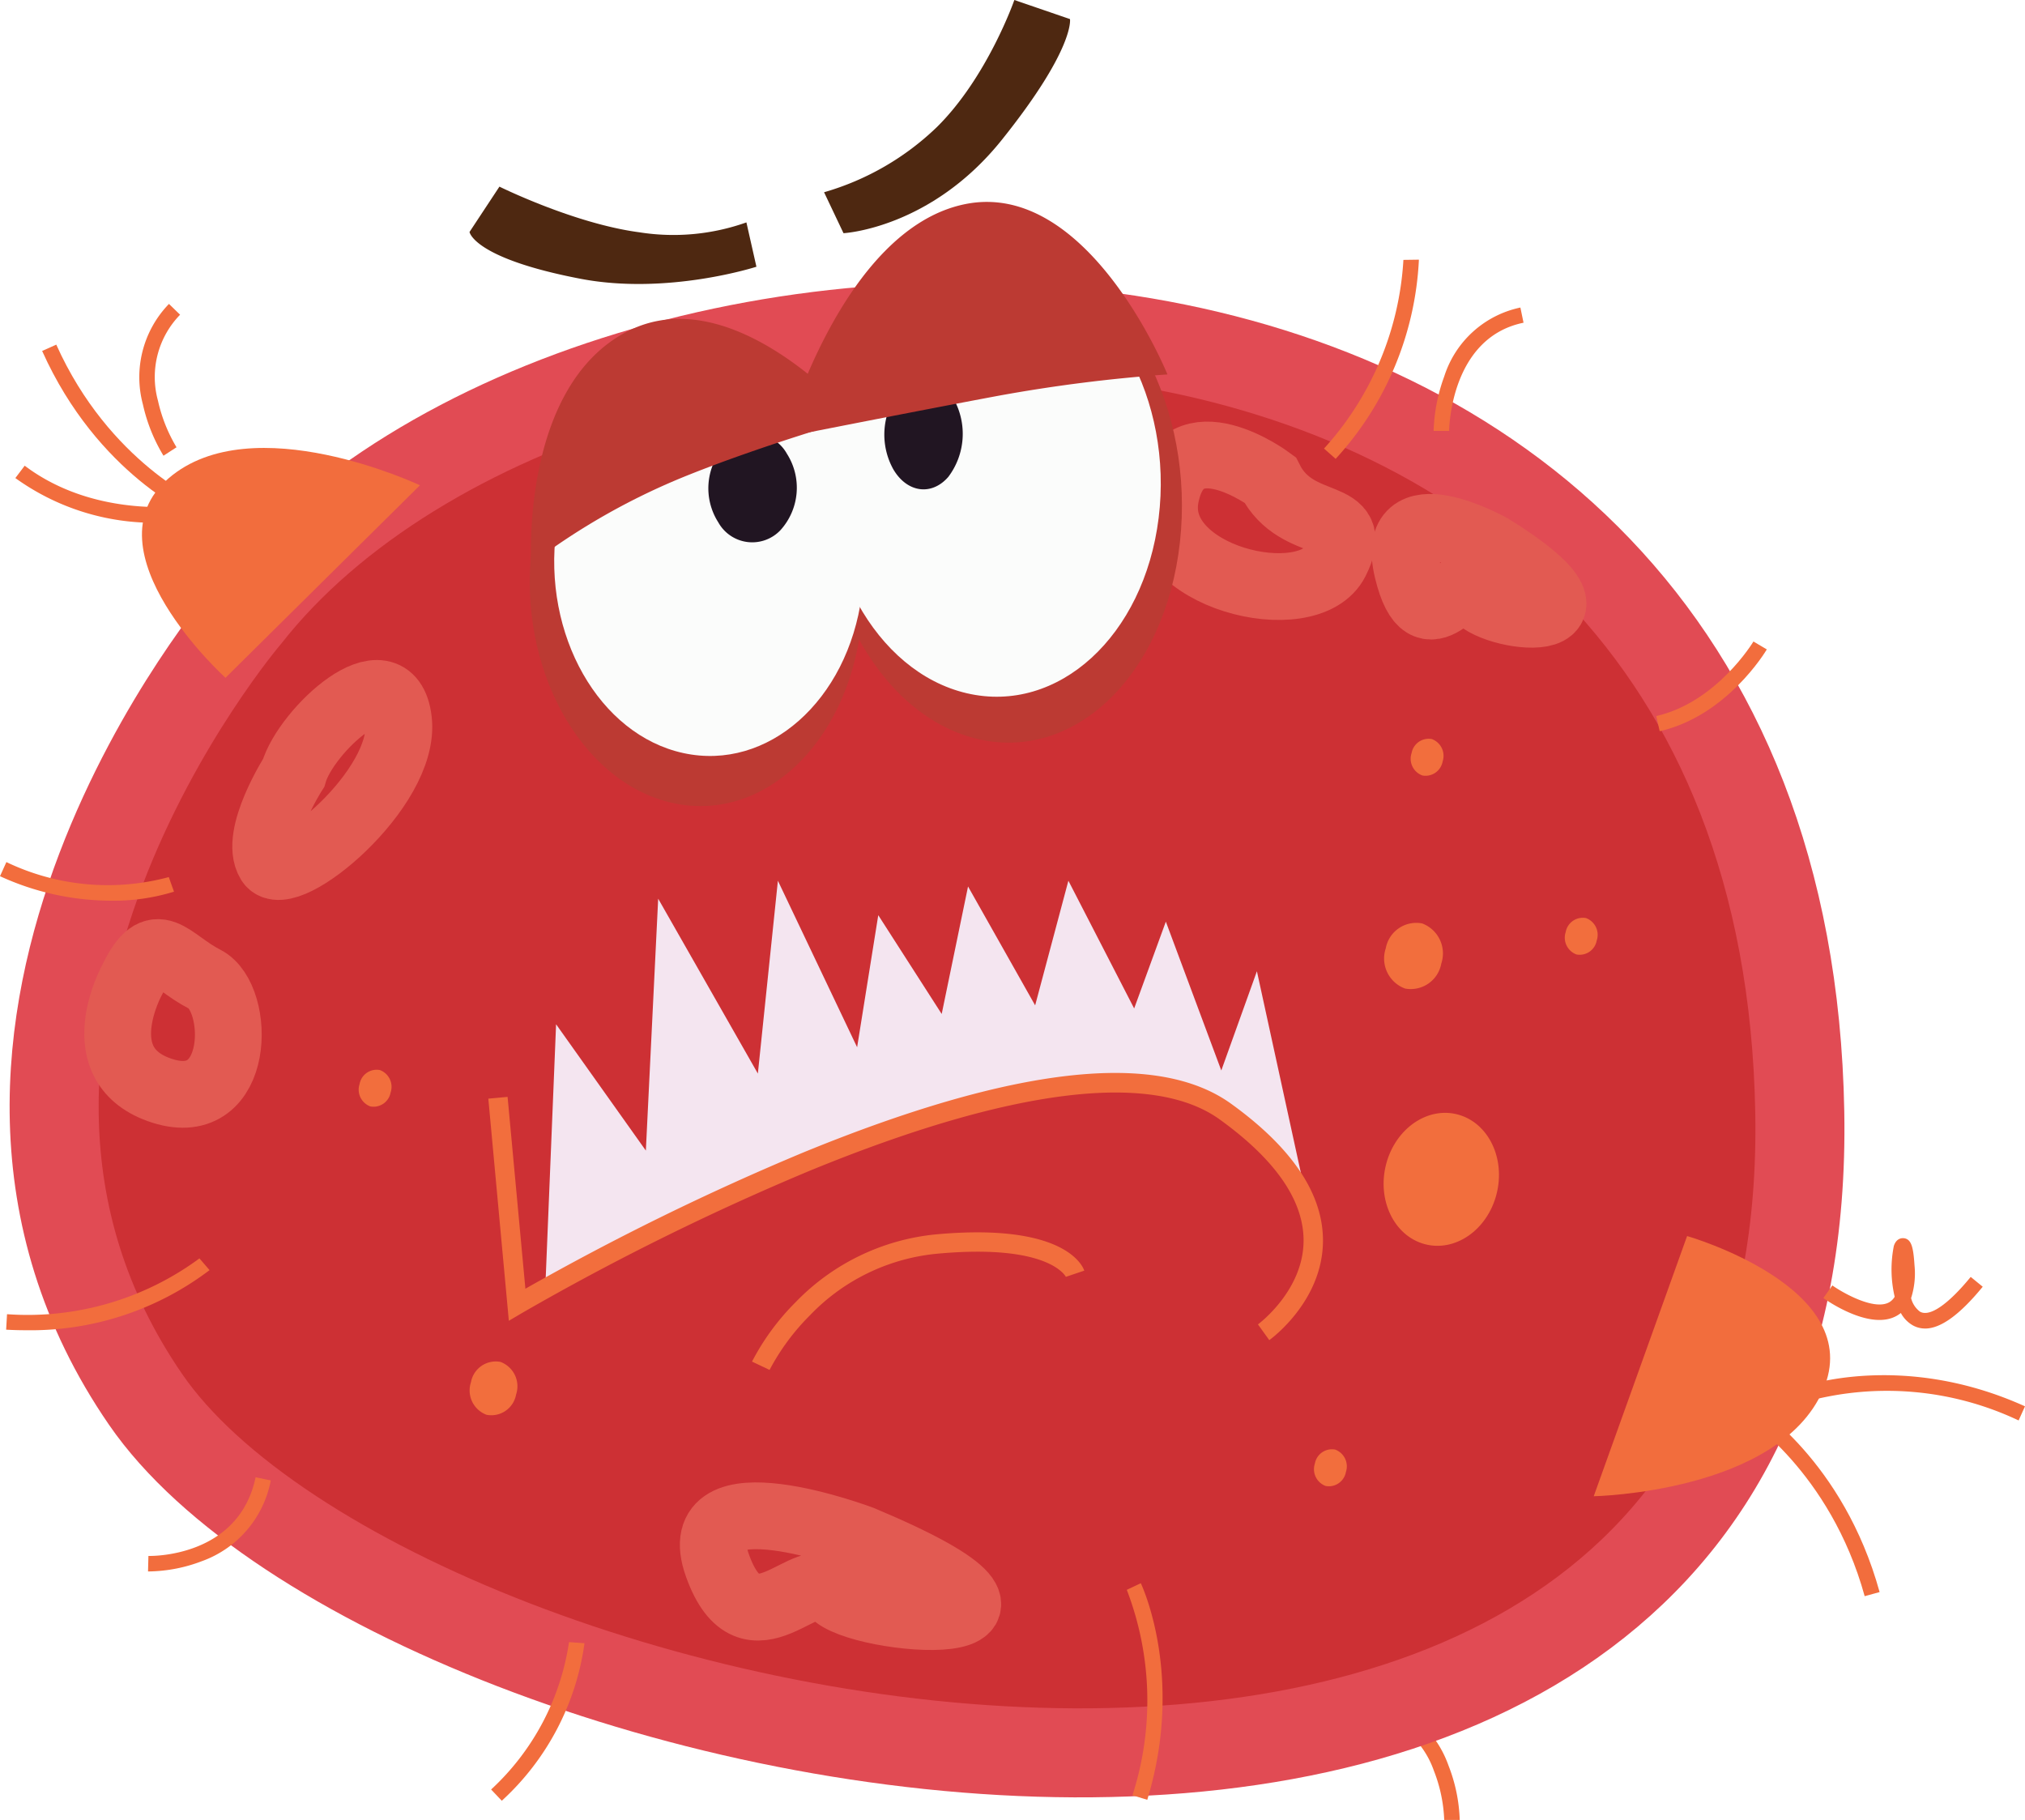 <svg xmlns="http://www.w3.org/2000/svg" xmlns:xlink="http://www.w3.org/1999/xlink" width="181.963" height="163.547" viewBox="0 0 181.963 163.547"><defs><radialGradient id="a" cx="0.441" cy="-3.042" r="0.749" gradientTransform="translate(1.016 0.74) scale(0.524 1.087)" gradientUnits="objectBoundingBox"><stop offset="0.331" stop-color="#fcfdfc"/><stop offset="1" stop-color="#f4e5f0"/></radialGradient></defs><g transform="translate(-3986.383 -1352.906)"><g transform="translate(4109.03 1505.366)"><path d="M4698.122,2239.884a13.443,13.443,0,0,0-.929-4.427,8.078,8.078,0,0,0-6.2-5.293l.264-1.367a9.518,9.518,0,0,1,7.246,6.184,14.646,14.646,0,0,1,1.012,4.9h-1.394Z" transform="translate(-4690.994 -2228.797)" fill="#f26d3d"/></g><path d="M4031.628,1547.715s-31.9,37.283-9.083,70.45,150.176,60.11,148.635-25.828C4169.636,1506.28,4062.228,1508.8,4031.628,1547.715Z" transform="translate(-23.073 -139.496)" fill="#cd3034" stroke="#e14b54" stroke-width="8"/><path d="M4817.543,1991.025s16.237,4.647,12.21,13.853-20.6,9.529-20.6,9.529Z" transform="translate(-679.56 -527.046)" fill="#f26d3d"/><g transform="translate(4148.16 1476.484)"><path d="M4935.413,2066.936a27.628,27.628,0,0,0-19.141-1.676l-.472-1.31c.371-.135,9.249-3.232,20.186,1.717l-.573,1.269Z" transform="translate(-4915.801 -2062.87)" fill="#f26d3d"/></g><g transform="translate(4142.986 1478.933)"><path d="M4897.027,2094.349c-3.1-11.236-10.876-16.176-10.953-16.224l.733-1.184c.338.208,8.311,5.25,11.562,17.039l-1.341.369Z" transform="translate(-4886.074 -2076.941)" fill="#f26d3d"/></g><g transform="translate(4087.635 1495.177)"><path d="M4569.918,2189.722l-1.333-.406a27.736,27.736,0,0,0-.509-18.462l1.26-.595c.161.342,3.916,8.5.581,19.462Z" transform="translate(-4568.077 -2170.26)" fill="#f26d3d"/></g><g transform="translate(4105.357 1376.24)"><path d="M4670.941,1504.858l-1.043-.924a27.581,27.581,0,0,0,7.134-16.954l1.393-.02a28.475,28.475,0,0,1-7.483,17.9Z" transform="translate(-4669.898 -1486.96)" fill="#f26d3d"/></g><g transform="translate(3986.935 1465.987)"><path d="M3991.279,2009.018c-.564,0-1.138-.016-1.728-.05l.08-1.39a26.025,26.025,0,0,0,17.29-5.015l.908,1.055a26.606,26.606,0,0,1-16.549,5.4Z" transform="translate(-3989.551 -2002.563)" fill="#f26d3d"/></g><g transform="translate(4030.513 1500.47)"><path d="M4240.875,2214.921l-.958-1.01a22.532,22.532,0,0,0,7-13.244l1.39.1a23.505,23.505,0,0,1-7.428,14.153Z" transform="translate(-4239.916 -2200.668)" fill="#f26d3d"/></g><g transform="translate(3986.383 1430.374)"><path d="M3996.317,1801.432a23.946,23.946,0,0,1-9.934-2.2l.574-1.268a21.067,21.067,0,0,0,14.593,1.348l.467,1.312a18.312,18.312,0,0,1-5.7.808Z" transform="translate(-3986.383 -1797.964)" fill="#f26d3d"/></g><g transform="translate(4135.211 1410.549)"><path d="M4841.722,1692.128l-.311-1.357c5.45-1.248,8.7-6.649,8.735-6.7l1.2.71c-.143.243-3.6,5.971-9.623,7.351Z" transform="translate(-4841.412 -1684.067)" fill="#f26d3d"/></g><g transform="translate(3987.763 1380.216)"><path d="M4067.17,1604.811s-12.643-11.44-5.112-17.927,22.586.627,22.586.627Z" transform="translate(-4048.288 -1571.213)" fill="#f26d3d"/><g transform="translate(0 14.539)"><path d="M4007.119,1598.458a21.323,21.323,0,0,1-12.809-4.017l.839-1.111c6.493,4.9,14.737,3.552,14.82,3.537l.237,1.372a19.37,19.37,0,0,1-3.087.218Z" transform="translate(-3994.31 -1593.331)" fill="#f26d3d"/></g><g transform="translate(2.408 3.655)"><path d="M4022.139,1546.372c-.366-.153-9.006-3.87-13.994-15l1.27-.569c4.753,10.608,13.176,14.253,13.261,14.289l-.538,1.284Z" transform="translate(-4008.146 -1530.799)" fill="#f26d3d"/></g><g transform="translate(11.175 0)"><path d="M4060.646,1523.443a15.206,15.206,0,0,1-1.85-4.61,9.459,9.459,0,0,1,2.342-9.031l1,.972a8.02,8.02,0,0,0-1.989,7.722,14.049,14.049,0,0,0,1.668,4.189l-1.169.757Z" transform="translate(-4058.51 -1509.802)" fill="#f26d3d"/></g></g><g transform="translate(4115.208 1380.546)"><path d="M4727.88,1522.781h-1.394a15.39,15.39,0,0,1,.95-4.888,9.159,9.159,0,0,1,6.846-6.2l.282,1.364c-6.607,1.356-6.684,9.637-6.684,9.72Z" transform="translate(-4726.487 -1511.697)" fill="#f26d3d"/></g><g transform="translate(3999.685 1485.654)"><path d="M4062.9,2124.011h-.1l.035-1.392c.332.011,8.127.109,9.632-7.07l1.363.285a9.619,9.619,0,0,1-6.212,7.263,13.81,13.81,0,0,1-4.715.915Z" transform="translate(-4062.8 -2115.548)" fill="#f26d3d"/></g><g transform="translate(4150.23 1464.165)"><path d="M4936.828,2000.218a2.251,2.251,0,0,1-1.1-.282,2.816,2.816,0,0,1-1.078-1.113,2.669,2.669,0,0,1-.382.258c-2.363,1.318-6.156-1.3-6.582-1.6l.809-1.134h0c.891.634,3.743,2.273,5.1,1.519a1.363,1.363,0,0,0,.5-.5,10.808,10.808,0,0,1-.076-4.563c.23-.721.749-.716.9-.7.688.084.853.822.959,2.441a7.266,7.266,0,0,1-.307,2.94,2.167,2.167,0,0,0,.785,1.21c.858.524,2.523-.611,4.572-3.113l1.079.883c-2.062,2.515-3.768,3.757-5.181,3.757Z" transform="translate(-4927.69 -1992.095)" fill="#f26d3d"/></g><g transform="translate(4018.632 1419.276)"><path d="M4700.9,1932.026c.839-3.212,3.736-5.208,6.474-4.455s4.277,3.966,3.44,7.178-3.736,5.207-6.473,4.455S4700.069,1935.238,4700.9,1932.026Z" transform="translate(-4608.595 -1893.781)" fill="#f26e3d"/><path d="M4701.229,1831.5a2.789,2.789,0,0,1,3.259-2.242,2.877,2.877,0,0,1,1.73,3.612,2.788,2.788,0,0,1-3.257,2.242A2.876,2.876,0,0,1,4701.229,1831.5Z" transform="translate(-4608.956 -1812.65)" fill="#f26e3d"/><path d="M4229.077,2057.515a2.265,2.265,0,0,1,2.646-1.822,2.337,2.337,0,0,1,1.407,2.935,2.263,2.263,0,0,1-2.646,1.821A2.335,2.335,0,0,1,4229.077,2057.515Z" transform="translate(-4219.005 -1999.681)" fill="#f26e3d"/><path d="M4171.72,1906.365a1.556,1.556,0,0,1,1.819-1.252,1.607,1.607,0,0,1,.967,2.017,1.557,1.557,0,0,1-1.82,1.252A1.605,1.605,0,0,1,4171.72,1906.365Z" transform="translate(-4171.655 -1875.327)" fill="#f26e3d"/><path d="M4794.365,1827.91a1.559,1.559,0,0,1,1.821-1.252,1.6,1.6,0,0,1,.965,2.018,1.555,1.555,0,0,1-1.818,1.252A1.608,1.608,0,0,1,4794.365,1827.91Z" transform="translate(-4685.922 -1810.528)" fill="#f26e3d"/><path d="M4714.809,1735.5a1.556,1.556,0,0,1,1.819-1.252,1.608,1.608,0,0,1,.967,2.018,1.558,1.558,0,0,1-1.82,1.253A1.6,1.6,0,0,1,4714.809,1735.5Z" transform="translate(-4620.213 -1734.204)" fill="#f26e3d"/><path d="M4664.873,2102.3a1.559,1.559,0,0,1,1.822-1.253,1.606,1.606,0,0,1,.965,2.018,1.556,1.556,0,0,1-1.819,1.252A1.608,1.608,0,0,1,4664.873,2102.3Z" transform="translate(-4578.969 -2037.155)" fill="#f26e3d"/></g><g transform="translate(4030.263 1432.05)"><path d="M4267.991,1843.707l.95-23.218,8.066,11.351,1.108-22.636,8.957,15.715,1.8-17.329,7.119,14.963,1.9-11.868,5.7,8.879,2.367-11.458,6.03,10.683,2.987-11.2,5.91,11.478,2.847-7.8,4.983,13.373,3.2-8.916,4.982,22.846S4333.341,1807.088,4267.991,1843.707Z" transform="translate(-4262.852 -1807.59)" fill="url(#a)"/><g transform="translate(0 17.272)"><path d="M4308.649,1930.83l-1.017-1.412c.038-.029,4.107-3.037,4.1-7.555-.008-3.609-2.544-7.265-7.54-10.865-6.071-4.375-18.785-2.789-36.768,4.585a227.217,227.217,0,0,0-25.92,12.811l-1.185.7-1.844-19.962,1.731-.16,1.6,17.24a230.53,230.53,0,0,1,24.943-12.232c18.844-7.73,31.785-9.208,38.465-4.394,5.482,3.951,8.261,8.087,8.261,12.292,0,5.415-4.625,8.811-4.822,8.953Z" transform="translate(-4238.475 -1906.821)" fill="#f26e3d"/></g></g><g transform="translate(4053.958 1463.647)"><path d="M4376.181,2001.477l-1.573-.746a21.568,21.568,0,0,1,3.908-5.328,20.251,20.251,0,0,1,12.648-6.107c11.5-1.046,13.15,2.817,13.3,3.261l-1.649.556a.135.135,0,0,0,.012.033c-.012-.03-1.438-3.031-11.5-2.117a18.192,18.192,0,0,0-11.52,5.55,20.268,20.268,0,0,0-3.622,4.9Z" transform="translate(-4374.608 -1989.117)" fill="#f26e3d"/></g><path d="M4367.9,2137.531s-15.932-6-12.917,2.4,8.181-.4,10.334,2.4S4389.861,2146.729,4367.9,2137.531Z" transform="translate(-304.129 -646.337)" fill="none" stroke="#e25a52" stroke-width="6"/><path d="M4719.465,1626.951s-9.261-5.173-7.509,2.069,4.755-.345,6.009,2.07S4732.233,1634.884,4719.465,1626.951Z" transform="translate(-599.096 -224.866)" fill="none" stroke="#e25a52" stroke-width="6"/><path d="M4597.015,1590.017s-7.883-5.859-9.362,1.465,12.813,10.742,15.277,5.859S4599.48,1594.9,4597.015,1590.017Z" transform="translate(-496.523 -194.006)" fill="none" stroke="#e25a52" stroke-width="6"/><path d="M4126.054,1718.014s-3.622,5.672-2.173,8.036,12.317-6.618,11.592-12.762S4127.142,1714.233,4126.054,1718.014Z" transform="translate(-113.282 -295.66)" fill="none" stroke="#e25a52" stroke-width="6"/><path d="M4048.454,1847.059s-4.346,7.8,2.715,10.031,7.06-8.36,3.8-10.031S4050.626,1842.6,4048.454,1847.059Z" transform="translate(-50.174 -406.151)" fill="none" stroke="#e25a52" stroke-width="6"/><g transform="translate(4033.983 1375.437)"><g transform="translate(0 0)"><path d="M4289.62,1565.977c-1.289,10.7-8.958,17.788-17.129,15.834s-13.747-12.212-12.458-22.91,8.96-17.789,17.132-15.834S4290.912,1555.277,4289.62,1565.977Z" transform="translate(-4259.848 -1532.23)" fill="#bc3a33"/><path d="M4442.685,1508.553c-1.331,11.991-9.577,19.876-18.42,17.608s-14.934-13.828-13.6-25.818,9.576-19.876,18.42-17.609S4444.014,1496.56,4442.685,1508.553Z" transform="translate(-4384.26 -1482.346)" fill="#bc3a33"/><g transform="translate(2.198 1.044)"><path d="M4300.112,1559.1c-1.271,9.463-8.445,15.805-16.023,14.163s-12.693-10.647-11.421-20.11,9.866-16.8,17.446-15.153S4301.383,1549.632,4300.112,1559.1Z" transform="translate(-4272.473 -1529.163)" fill="#fbfcfb"/><path d="M4442.663,1511.326c-1.316,10.6-9.033,17.655-17.235,15.742s-13.784-12.061-12.466-22.666,9.033-17.655,17.237-15.743S4443.98,1500.719,4442.663,1511.326Z" transform="translate(-4388.348 -1488.346)" fill="#fbfcfb"/></g></g></g><path d="M4352.966,1584.76a5.686,5.686,0,0,1,.572-6.874,3.492,3.492,0,0,1,5.588.7,5.682,5.682,0,0,1-.574,6.873A3.489,3.489,0,0,1,4352.966,1584.76Z" transform="translate(-302.037 -184.913)" fill="#211522"/><path d="M4443.718,1556.708a6.422,6.422,0,0,1,.507-6.969c1.508-1.727,3.725-1.406,4.952.714a6.42,6.42,0,0,1-.509,6.968C4447.16,1559.148,4444.944,1558.829,4443.718,1556.708Z" transform="translate(-377.077 -161.654)" fill="#211522"/><path d="M4391.5,1478.283s11.563-2.292,19.185-3.715a138.553,138.553,0,0,1,15.2-1.919s-7.1-17.536-18.169-15.306S4391.5,1478.283,4391.5,1478.283Z" transform="translate(-334.598 -86.096)" fill="#bc3a33"/><path d="M4260.5,1539.547a60.468,60.468,0,0,1,14.27-8.039c6.874-2.739,14.842-5.015,14.842-5.015s-10.982-12.8-20.545-7.792S4260.5,1539.547,4260.5,1539.547Z" transform="translate(-226.379 -135.977)" fill="#bc3a33"/><path d="M4231.446,1449.256s6.71,3.324,12.552,4.1a19.589,19.589,0,0,0,9.641-.886l.9,3.984s-7.981,2.584-15.813,1.081c-9.631-1.848-9.967-4.206-9.967-4.206Z" transform="translate(-200.185 -79.579)" fill="#4e2811"/><path d="M4428.89,1352.906s-2.414,6.929-6.961,11.419a24.278,24.278,0,0,1-10.138,5.857l1.747,3.679s7.836-.4,14.231-8.394c6.585-8.225,6.12-10.846,6.12-10.846Z" transform="translate(-351.359)" fill="#4e2811"/></g></svg>